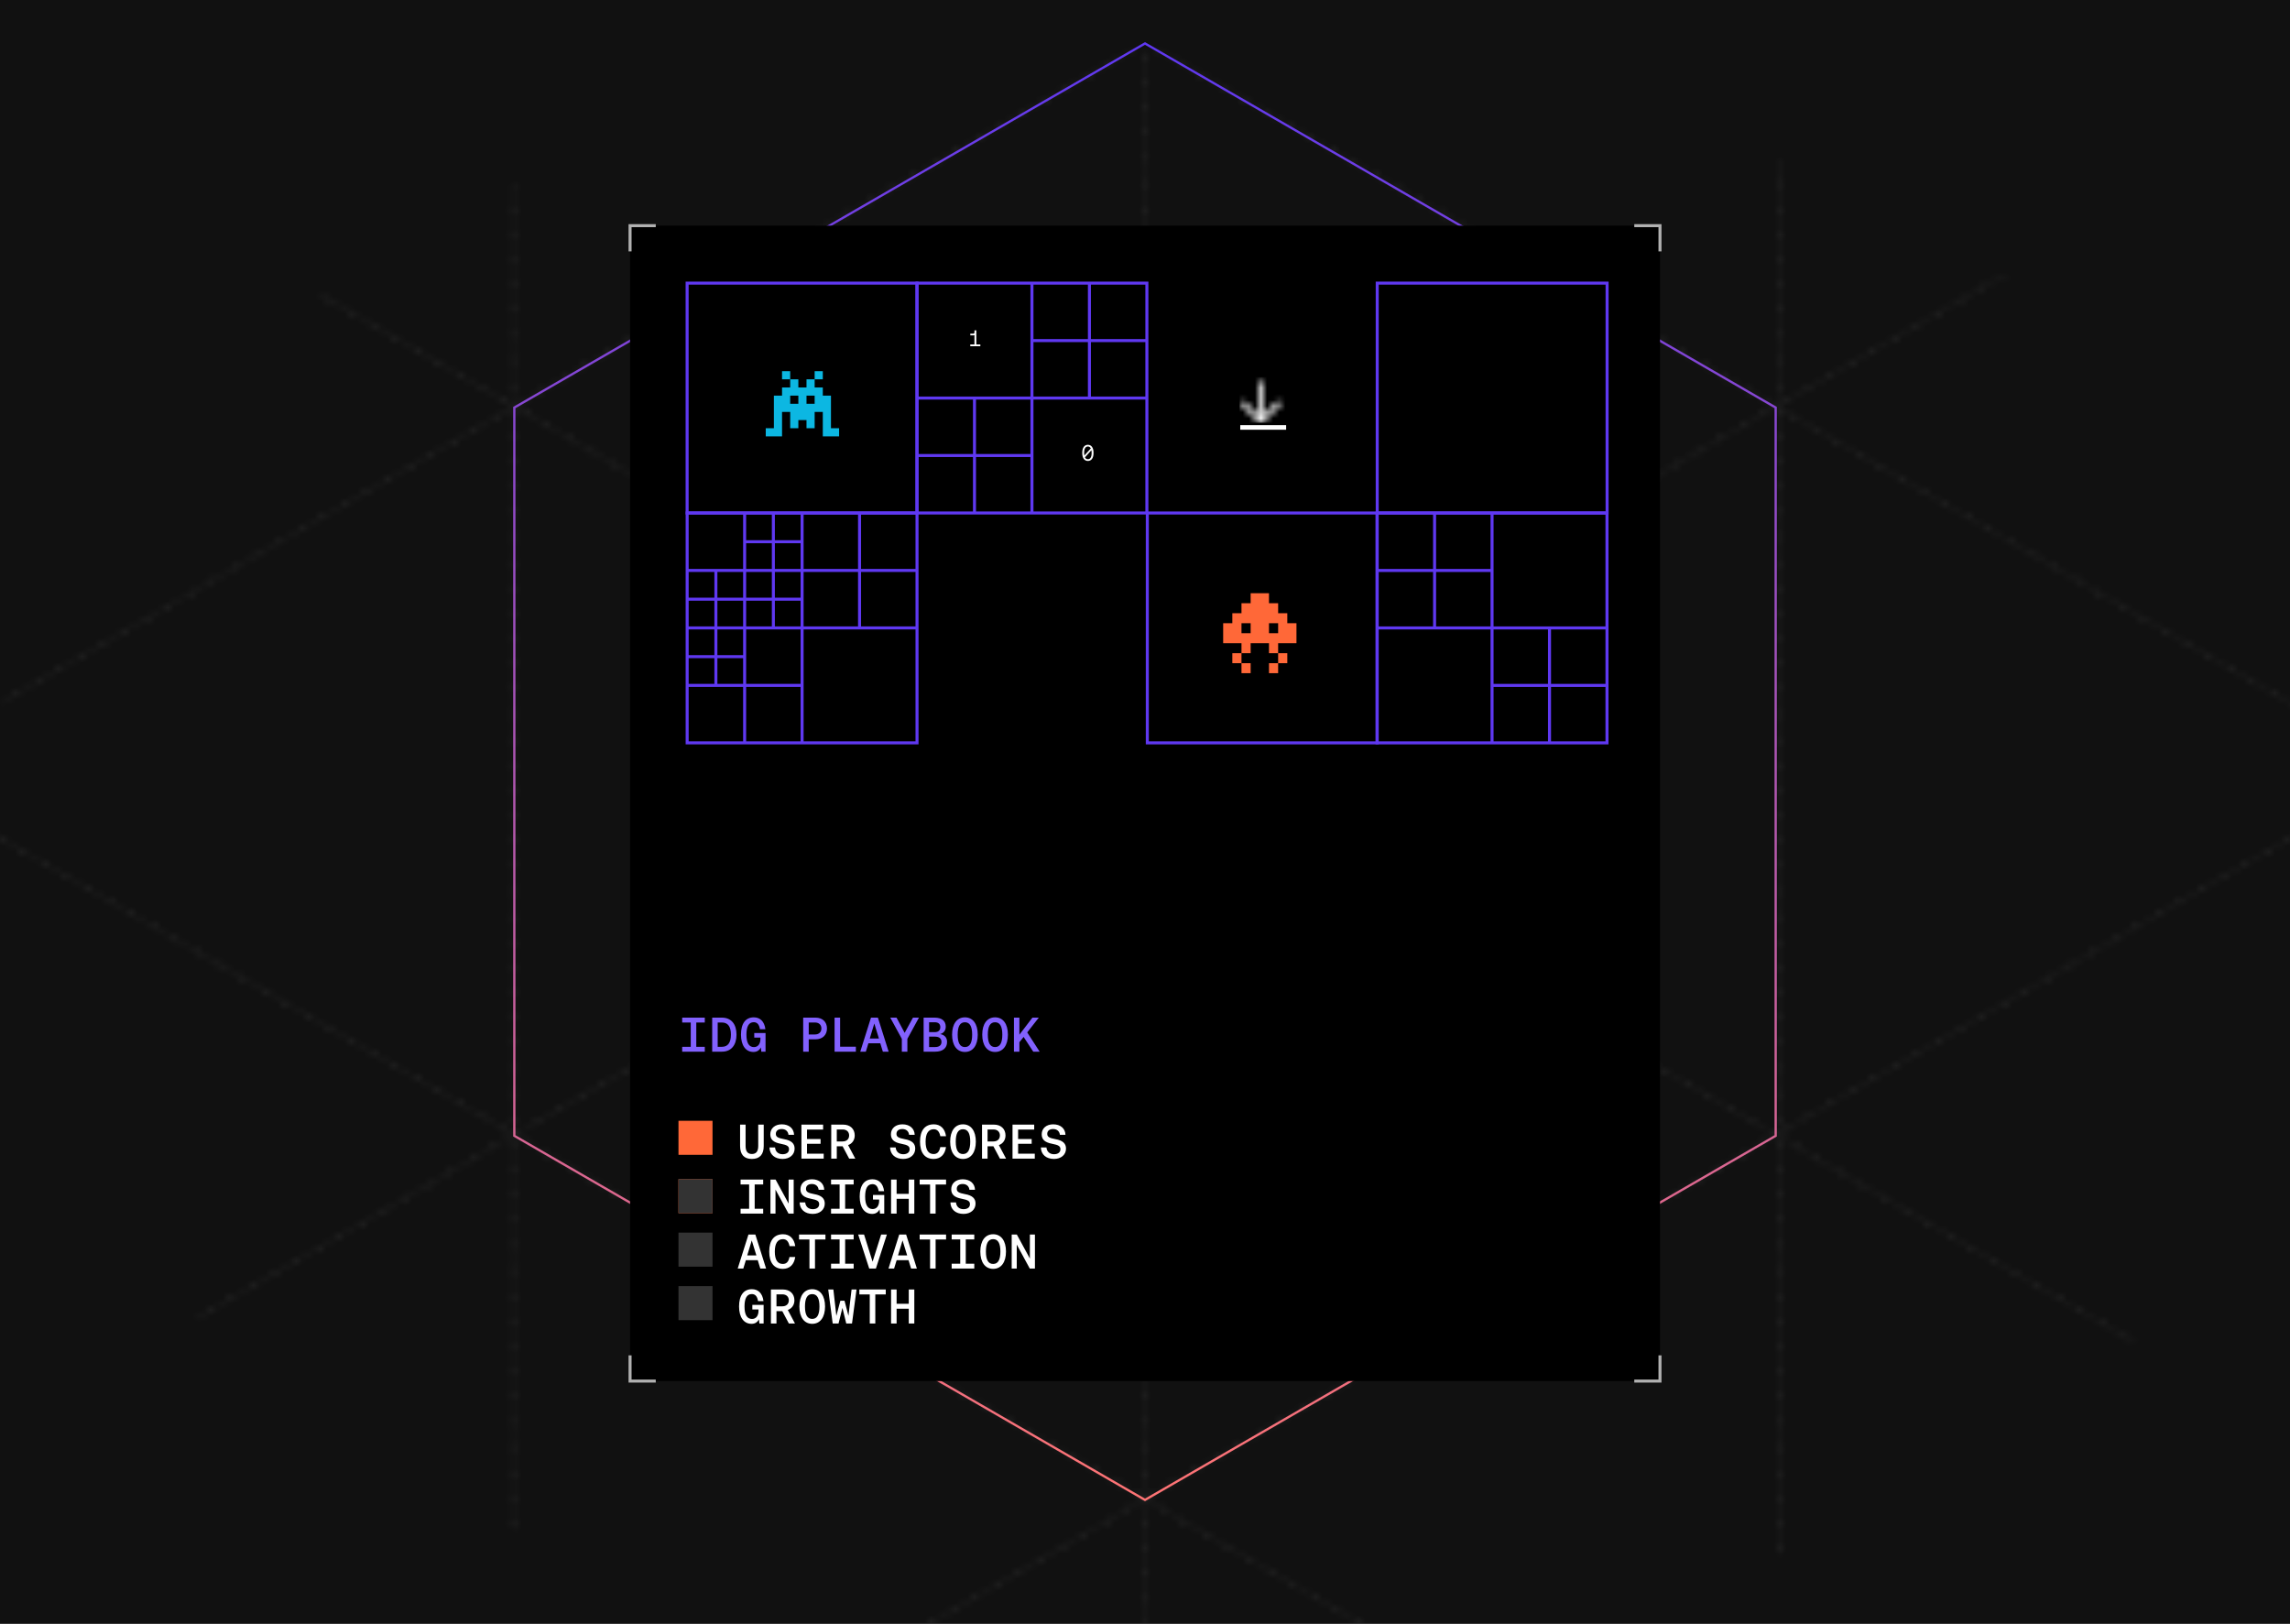 <svg width="375" height="266" viewBox="0 0 375 266" fill="none" xmlns="http://www.w3.org/2000/svg">
<rect x="0" y="0" width="375" height="266" fill="#808080" stroke="none"/>
<g clip-path="url(#clip0_9182_59959)">
<rect width="493.875" height="363.375" transform="translate(-58.75 -49)" fill="#111111"/>
<mask id="mask0_9182_59959" style="mask-type:alpha" maskUnits="userSpaceOnUse" x="-4" y="8" width="393" height="265">
<mask id="mask1_9182_59959" style="mask-type:alpha" maskUnits="userSpaceOnUse" x="-4" y="8" width="393" height="265">
<ellipse cx="192.524" cy="140.461" rx="195.887" ry="132.059" fill="#D9D9D9"/>
<path d="M192.523 8.598C246.582 8.598 295.516 23.37 330.928 47.243C366.341 71.117 388.216 104.079 388.216 140.461C388.216 176.843 366.341 209.805 330.928 233.679C295.516 257.552 246.582 272.324 192.523 272.324C138.465 272.324 89.532 257.552 54.12 233.679C18.707 209.805 -3.168 176.843 -3.168 140.461C-3.168 104.079 18.707 71.117 54.12 47.243C89.532 23.37 138.465 8.598 192.523 8.598Z" stroke="#D6D6D6" stroke-opacity="0.6" stroke-width="0.391"/>
</mask>
<g mask="url(#mask1_9182_59959)">
<g opacity="0.2">
<path d="M-225.867 6.836L432.942 387.198" stroke="#D6D6D6" stroke-opacity="0.6" stroke-width="0.391" stroke-miterlimit="10"/>
<path d="M-225.867 -112.455L533.67 326.14" stroke="#D6D6D6" stroke-opacity="0.6" stroke-width="0.391" stroke-miterlimit="10"/>
<path d="M-122.52 -172.08L536.29 208.282" stroke="#D6D6D6" stroke-opacity="0.6" stroke-width="0.391" stroke-miterlimit="10"/>
<path d="M600.872 6.836L-57.93 387.198" stroke="#D6D6D6" stroke-opacity="0.6" stroke-width="0.391" stroke-miterlimit="10"/>
<path d="M600.9 -112.455L-138.629 314.535" stroke="#D6D6D6" stroke-opacity="0.6" stroke-width="0.391" stroke-miterlimit="10"/>
<path d="M497.525 -172.08L-161.277 208.282" stroke="#D6D6D6" stroke-opacity="0.6" stroke-width="0.391" stroke-miterlimit="10"/>
<line x1="84.067" y1="-73.635" x2="84.067" y2="344.951" stroke="#D6D6D6" stroke-opacity="0.6" stroke-width="0.391"/>
<line x1="187.52" y1="-73.635" x2="187.52" y2="344.951" stroke="#D6D6D6" stroke-opacity="0.6" stroke-width="0.391"/>
<line x1="291.332" y1="-73.635" x2="291.332" y2="344.951" stroke="#D6D6D6" stroke-opacity="0.6" stroke-width="0.391"/>
</g>
<path d="M-225.867 6.836L432.942 387.198" stroke="#D6D6D6" stroke-opacity="0.6" stroke-width="0.376" stroke-miterlimit="10" stroke-dasharray="0.38 3.76"/>
<path d="M-225.867 -112.455L533.67 326.14" stroke="#D6D6D6" stroke-opacity="0.6" stroke-width="0.376" stroke-miterlimit="10" stroke-dasharray="0.38 3.76"/>
<path d="M-122.52 -172.08L536.29 208.282" stroke="#D6D6D6" stroke-opacity="0.6" stroke-width="0.376" stroke-miterlimit="10" stroke-dasharray="0.38 3.76"/>
<path d="M600.872 6.836L-57.93 387.198" stroke="#D6D6D6" stroke-opacity="0.6" stroke-width="0.376" stroke-miterlimit="10" stroke-dasharray="0.38 3.76"/>
<path d="M600.9 -112.455L-138.629 314.535" stroke="#D6D6D6" stroke-opacity="0.6" stroke-width="0.376" stroke-miterlimit="10" stroke-dasharray="0.38 3.76"/>
<path d="M497.525 -172.08L-161.277 208.282" stroke="#D6D6D6" stroke-opacity="0.6" stroke-width="0.376" stroke-miterlimit="10" stroke-dasharray="0.38 3.76"/>
<line x1="84.059" y1="-73.635" x2="84.059" y2="344.951" stroke="#D6D6D6" stroke-opacity="0.6" stroke-width="0.376" stroke-miterlimit="10" stroke-dasharray="0.38 3.76"/>
<line x1="187.512" y1="-73.635" x2="187.512" y2="344.951" stroke="#D6D6D6" stroke-opacity="0.6" stroke-width="0.376" stroke-miterlimit="10" stroke-dasharray="0.38 3.76"/>
<line x1="291.325" y1="-73.635" x2="291.325" y2="344.951" stroke="#D6D6D6" stroke-opacity="0.6" stroke-width="0.376" stroke-miterlimit="10" stroke-dasharray="0.38 3.76"/>
</g>
</mask>
<g mask="url(#mask0_9182_59959)">
<g opacity="0.4">
<rect x="-105.805" y="-44.02" width="576.256" height="360.16" fill="white"/>
<rect x="-105.609" y="-43.824" width="575.865" height="359.769" stroke="#D6D6D6" stroke-opacity="0.6" stroke-width="0.391"/>
</g>
</g>
<path d="M84.222 186.002L84.222 66.744L187.5 7.117L290.778 66.745L290.778 186.001L187.5 245.629L84.222 186.002Z" stroke="url(#paint0_linear_9182_59959)" stroke-width="0.376"/>
<rect width="168.656" height="189.211" transform="translate(103.176 36.955)" fill="black"/>
<path d="M103.176 40.918V36.955H107.138" stroke="#B1B1B1" stroke-width="0.495" stroke-linecap="square"/>
<path d="M267.869 36.955L271.832 36.955V40.918" stroke="#B1B1B1" stroke-width="0.495" stroke-linecap="square"/>
<path d="M107.138 226.166L103.176 226.166V222.203" stroke="#B1B1B1" stroke-width="0.495" stroke-linecap="square"/>
<path d="M271.832 222.203L271.832 226.166L267.869 226.166" stroke="#B1B1B1" stroke-width="0.495" stroke-linecap="square"/>
<path d="M111.711 172.225V171.428H113.112V167.447H111.711V166.65H115.414V167.447H114.02V171.428H115.414V172.225H111.711ZM116.625 172.225V166.65H118.218C119.771 166.65 120.607 167.749 120.607 169.429C120.607 171.118 119.771 172.225 118.218 172.225H116.625ZM117.525 171.428H118.218C119.253 171.428 119.691 170.664 119.691 169.429C119.691 168.203 119.253 167.447 118.218 167.447H117.525V171.428ZM123.379 172.272C122.113 172.272 121.34 171.197 121.34 169.437C121.34 167.63 122.081 166.602 123.443 166.602C124.446 166.602 125.171 167.24 125.338 168.546H124.446C124.319 167.741 123.96 167.399 123.427 167.399C122.623 167.399 122.232 168.092 122.232 169.437C122.232 170.783 122.646 171.476 123.459 171.476C124.12 171.476 124.526 170.958 124.526 170.098V169.923H123.514V169.175H125.362V172.225H124.669L124.597 171.532C124.327 172.033 123.936 172.272 123.379 172.272ZM131.527 172.225V166.65H133.558C134.681 166.65 135.421 167.343 135.421 168.426C135.421 169.501 134.681 170.202 133.558 170.202H132.435V172.225H131.527ZM132.435 169.406H133.455C134.092 169.406 134.506 169.023 134.506 168.426C134.506 167.821 134.1 167.447 133.455 167.447H132.435V169.406ZM136.665 172.225V166.65H137.573V171.412H140.153V172.225H136.665ZM140.87 172.225L142.63 166.65H143.761L145.521 172.225H144.573L144.151 170.847H142.208L141.786 172.225H140.87ZM142.431 170.067H143.928L143.172 167.614L142.431 170.067ZM147.68 172.225V170.122L145.785 166.65H146.812L148.142 169.143L149.504 166.65H150.483L148.588 170.122V172.225H147.68ZM151.248 172.225V166.65H153.056C154.251 166.65 154.872 167.216 154.872 168.123C154.872 168.776 154.521 169.183 153.956 169.342C154.601 169.453 155.087 169.852 155.087 170.632C155.087 171.619 154.418 172.225 153.128 172.225H151.248ZM152.148 171.468H153.12C153.829 171.468 154.171 171.15 154.171 170.632C154.171 170.075 153.805 169.764 153.12 169.764H152.148V171.468ZM152.148 169.023H153.072C153.677 169.023 153.98 168.713 153.98 168.211C153.98 167.709 153.685 167.407 153.072 167.407H152.148V169.023ZM158.01 172.272C156.704 172.272 155.908 171.197 155.908 169.437C155.908 167.678 156.704 166.602 158.01 166.602C159.316 166.602 160.113 167.678 160.113 169.437C160.113 171.197 159.316 172.272 158.01 172.272ZM158.01 171.468C158.807 171.468 159.197 170.791 159.197 169.437C159.197 168.084 158.807 167.407 158.01 167.407C157.214 167.407 156.824 168.076 156.824 169.437C156.824 170.799 157.214 171.468 158.01 171.468ZM162.948 172.272C161.642 172.272 160.846 171.197 160.846 169.437C160.846 167.678 161.642 166.602 162.948 166.602C164.254 166.602 165.051 167.678 165.051 169.437C165.051 171.197 164.254 172.272 162.948 172.272ZM162.948 171.468C163.745 171.468 164.135 170.791 164.135 169.437C164.135 168.084 163.745 167.407 162.948 167.407C162.152 167.407 161.762 168.076 161.762 169.437C161.762 170.799 162.152 171.468 162.948 171.468ZM166.039 172.225V166.65H166.931V169.445L169.065 166.65H170.108L168.213 169.071L170.252 172.225H169.201L167.624 169.812L166.931 170.68V172.225H166.039Z" fill="#8261FD"/>
<path d="M123.121 189.792C121.839 189.792 121.194 189.067 121.194 187.666V184.17H122.094V187.666C122.094 188.558 122.444 188.98 123.121 188.98C123.814 188.98 124.164 188.574 124.164 187.666V184.17H125.064V187.666C125.064 189.067 124.411 189.792 123.121 189.792ZM128.155 189.792C126.873 189.792 126.036 189.067 126.005 187.913H126.92C126.976 188.597 127.454 189.019 128.163 189.019C128.808 189.019 129.206 188.709 129.206 188.199C129.206 187.713 128.903 187.506 127.844 187.307C126.657 187.084 126.14 186.615 126.14 185.754C126.14 184.783 126.904 184.122 128.019 184.122C129.206 184.122 129.994 184.791 130.034 185.842H129.118C129.054 185.253 128.632 184.894 128.019 184.894C127.414 184.894 127.048 185.189 127.048 185.683C127.048 186.153 127.35 186.36 128.394 186.551C129.58 186.758 130.122 187.252 130.122 188.096C130.122 189.099 129.317 189.792 128.155 189.792ZM131.237 189.744V184.17H134.789V184.982H132.153V186.527H134.375V187.315H132.153V188.932H134.885V189.744H131.237ZM136.12 189.744V184.17H138.079C139.21 184.17 139.966 184.863 139.966 185.946C139.966 186.694 139.544 187.291 138.883 187.522L140.062 189.744H139.058L137.983 187.721H137.028V189.744H136.12ZM137.028 186.925H137.991C138.636 186.925 139.05 186.543 139.05 185.946C139.05 185.348 138.636 184.966 137.991 184.966H137.028V186.925ZM147.907 189.792C146.625 189.792 145.789 189.067 145.757 187.913H146.673C146.729 188.597 147.207 189.019 147.915 189.019C148.56 189.019 148.959 188.709 148.959 188.199C148.959 187.713 148.656 187.506 147.597 187.307C146.41 187.084 145.893 186.615 145.893 185.754C145.893 184.783 146.657 184.122 147.772 184.122C148.959 184.122 149.747 184.791 149.787 185.842H148.871C148.807 185.253 148.385 184.894 147.772 184.894C147.167 184.894 146.801 185.189 146.801 185.683C146.801 186.153 147.103 186.36 148.146 186.551C149.333 186.758 149.874 187.252 149.874 188.096C149.874 189.099 149.07 189.792 147.907 189.792ZM152.886 189.792C151.452 189.792 150.656 188.781 150.656 186.957C150.656 185.125 151.46 184.122 152.917 184.122C154.008 184.122 154.741 184.823 154.916 186.065H153.984C153.825 185.293 153.475 184.926 152.901 184.926C152.033 184.926 151.572 185.627 151.572 186.957C151.572 188.303 152.018 188.988 152.886 188.988C153.483 188.988 153.817 188.629 153.976 187.849H154.916C154.733 189.091 154.008 189.792 152.886 189.792ZM157.696 189.792C156.39 189.792 155.594 188.717 155.594 186.957C155.594 185.197 156.39 184.122 157.696 184.122C159.002 184.122 159.799 185.197 159.799 186.957C159.799 188.717 159.002 189.792 157.696 189.792ZM157.696 188.988C158.493 188.988 158.883 188.311 158.883 186.957C158.883 185.603 158.493 184.926 157.696 184.926C156.9 184.926 156.51 185.595 156.51 186.957C156.51 188.319 156.9 188.988 157.696 188.988ZM160.811 189.744V184.17H162.77C163.901 184.17 164.657 184.863 164.657 185.946C164.657 186.694 164.235 187.291 163.574 187.522L164.753 189.744H163.749L162.674 187.721H161.719V189.744H160.811ZM161.719 186.925H162.682C163.327 186.925 163.741 186.543 163.741 185.946C163.741 185.348 163.327 184.966 162.682 184.966H161.719V186.925ZM165.805 189.744V184.17H169.357V184.982H166.721V186.527H168.942V187.315H166.721V188.932H169.452V189.744H165.805ZM172.599 189.792C171.316 189.792 170.48 189.067 170.448 187.913H171.364C171.42 188.597 171.898 189.019 172.607 189.019C173.252 189.019 173.65 188.709 173.65 188.199C173.65 187.713 173.347 187.506 172.288 187.307C171.101 187.084 170.584 186.615 170.584 185.754C170.584 184.783 171.348 184.122 172.463 184.122C173.65 184.122 174.438 184.791 174.478 185.842H173.562C173.498 185.253 173.076 184.894 172.463 184.894C171.858 184.894 171.492 185.189 171.492 185.683C171.492 186.153 171.794 186.36 172.837 186.551C174.024 186.758 174.566 187.252 174.566 188.096C174.566 189.099 173.761 189.792 172.599 189.792ZM121.273 198.744V197.948H122.675V193.966H121.273V193.17H124.976V193.966H123.583V197.948H124.976V198.744H121.273ZM126.164 198.744V193.17H127.008L129.142 197.104V193.17H129.97V198.744H129.126L126.992 194.81V198.744H126.164ZM133.093 198.792C131.811 198.792 130.975 198.067 130.943 196.913H131.859C131.914 197.597 132.392 198.019 133.101 198.019C133.746 198.019 134.144 197.709 134.144 197.199C134.144 196.713 133.841 196.506 132.782 196.307C131.596 196.084 131.078 195.615 131.078 194.754C131.078 193.783 131.843 193.122 132.957 193.122C134.144 193.122 134.932 193.791 134.972 194.842H134.056C133.993 194.253 133.571 193.894 132.957 193.894C132.352 193.894 131.986 194.189 131.986 194.683C131.986 195.153 132.289 195.36 133.332 195.551C134.518 195.758 135.06 196.252 135.06 197.096C135.06 198.099 134.255 198.792 133.093 198.792ZM136.088 198.744V197.948H137.49V193.966H136.088V193.17H139.791V193.966H138.397V197.948H139.791V198.744H136.088ZM142.818 198.792C141.552 198.792 140.779 197.717 140.779 195.957C140.779 194.149 141.52 193.122 142.882 193.122C143.885 193.122 144.61 193.759 144.777 195.065H143.885C143.758 194.261 143.399 193.918 142.866 193.918C142.061 193.918 141.671 194.611 141.671 195.957C141.671 197.303 142.085 197.996 142.898 197.996C143.559 197.996 143.965 197.478 143.965 196.618V196.443H142.953V195.694H144.801V198.744H144.108L144.036 198.051C143.766 198.553 143.375 198.792 142.818 198.792ZM145.917 198.744V193.17H146.824V195.511H148.815V193.17H149.723V198.744H148.815V196.323H146.824V198.744H145.917ZM152.304 198.744V193.982H150.6V193.17H154.924V193.982H153.212V198.744H152.304ZM157.784 198.792C156.502 198.792 155.666 198.067 155.634 196.913H156.55C156.605 197.597 157.083 198.019 157.792 198.019C158.437 198.019 158.835 197.709 158.835 197.199C158.835 196.713 158.532 196.506 157.473 196.307C156.287 196.084 155.769 195.615 155.769 194.754C155.769 193.783 156.534 193.122 157.649 193.122C158.835 193.122 159.623 193.791 159.663 194.842H158.747C158.684 194.253 158.262 193.894 157.649 193.894C157.043 193.894 156.677 194.189 156.677 194.683C156.677 195.153 156.98 195.36 158.023 195.551C159.209 195.758 159.751 196.252 159.751 197.096C159.751 198.099 158.947 198.792 157.784 198.792ZM120.803 207.744L122.563 202.17H123.694L125.454 207.744H124.506L124.084 206.366H122.141L121.719 207.744H120.803ZM122.364 205.586H123.861L123.105 203.133L122.364 205.586ZM128.194 207.792C126.761 207.792 125.965 206.781 125.965 204.957C125.965 203.125 126.769 202.122 128.226 202.122C129.317 202.122 130.05 202.823 130.225 204.065H129.293C129.134 203.293 128.784 202.926 128.21 202.926C127.342 202.926 126.88 203.627 126.88 204.957C126.88 206.303 127.326 206.988 128.194 206.988C128.792 206.988 129.126 206.629 129.285 205.849H130.225C130.042 207.091 129.317 207.792 128.194 207.792ZM132.551 207.744V202.982H130.847V202.17H135.171V202.982H133.459V207.744H132.551ZM136.088 207.744V206.948H137.49V202.966H136.088V202.17H139.791V202.966H138.397V206.948H139.791V207.744H136.088ZM142.34 207.744L140.532 202.17H141.496L142.89 206.621L144.291 202.17H145.231L143.431 207.744H142.34ZM145.495 207.744L147.254 202.17H148.385L150.145 207.744H149.198L148.775 206.366H146.832L146.41 207.744H145.495ZM147.055 205.586H148.553L147.796 203.133L147.055 205.586ZM152.304 207.744V202.982H150.6V202.17H154.924V202.982H153.212V207.744H152.304ZM155.841 207.744V206.948H157.242V202.966H155.841V202.17H159.544V202.966H158.15V206.948H159.544V207.744H155.841ZM162.635 207.792C161.329 207.792 160.532 206.717 160.532 204.957C160.532 203.197 161.329 202.122 162.635 202.122C163.941 202.122 164.737 203.197 164.737 204.957C164.737 206.717 163.941 207.792 162.635 207.792ZM162.635 206.988C163.431 206.988 163.821 206.311 163.821 204.957C163.821 203.603 163.431 202.926 162.635 202.926C161.838 202.926 161.448 203.595 161.448 204.957C161.448 206.319 161.838 206.988 162.635 206.988ZM165.67 207.744V202.17H166.514L168.648 206.104V202.17H169.476V207.744H168.632L166.498 203.81V207.744H165.67ZM123.065 216.792C121.799 216.792 121.026 215.717 121.026 213.957C121.026 212.149 121.767 211.122 123.129 211.122C124.132 211.122 124.857 211.759 125.024 213.065H124.132C124.005 212.261 123.646 211.918 123.113 211.918C122.309 211.918 121.918 212.611 121.918 213.957C121.918 215.303 122.332 215.996 123.145 215.996C123.806 215.996 124.212 215.478 124.212 214.618V214.443H123.2V213.694H125.048V216.744H124.355L124.283 216.051C124.013 216.553 123.623 216.792 123.065 216.792ZM126.243 216.744V211.17H128.202C129.333 211.17 130.09 211.863 130.09 212.946C130.09 213.694 129.668 214.291 129.007 214.522L130.185 216.744H129.182L128.107 214.721H127.151V216.744H126.243ZM127.151 213.925H128.115C128.76 213.925 129.174 213.543 129.174 212.946C129.174 212.348 128.76 211.966 128.115 211.966H127.151V213.925ZM133.005 216.792C131.699 216.792 130.903 215.717 130.903 213.957C130.903 212.197 131.699 211.122 133.005 211.122C134.311 211.122 135.108 212.197 135.108 213.957C135.108 215.717 134.311 216.792 133.005 216.792ZM133.005 215.988C133.802 215.988 134.192 215.311 134.192 213.957C134.192 212.603 133.802 211.926 133.005 211.926C132.209 211.926 131.819 212.595 131.819 213.957C131.819 215.319 132.209 215.988 133.005 215.988ZM136.359 216.744L135.626 211.17H136.47L136.956 215.486L137.617 213.009H138.294L138.939 215.486L139.449 211.17H140.261L139.52 216.744H138.581L137.951 214.18L137.314 216.744H136.359ZM142.428 216.744V211.982H140.724V211.17H145.048V211.982H143.336V216.744H142.428ZM145.917 216.744V211.17H146.824V213.511H148.815V211.17H149.723V216.744H148.815V214.323H146.824V216.744H145.917Z" fill="white"/>
<rect x="111.105" y="183.543" width="5.574" height="5.574" fill="#FF6838"/>
<rect x="111.105" y="193.1" width="5.574" height="5.574" fill="#FF6838"/>
<rect x="111.105" y="201.857" width="5.574" height="5.574" fill="#333333"/>
<rect x="111.105" y="193.1" width="5.574" height="5.574" fill="#333333"/>
<rect x="111.105" y="210.617" width="5.574" height="5.574" fill="#333333"/>
<path d="M112.52 46.365H150.161V84.007H112.52V46.365Z" stroke="#5F38F1" stroke-width="0.495"/>
<path d="M133.404 70.127H132.069V68.793H130.734V70.127H129.399V67.458H128.064V71.462H125.395V70.127H126.729V64.788H128.064V63.453H129.399V62.118H128.064V60.783H129.399V62.118H130.734V63.453H132.069V62.118H133.404V60.783H134.739V62.118H133.404V63.453H134.739V64.788H136.074V70.127H137.409V71.462H134.739V67.458H133.404V70.127ZM129.399 64.788V66.123H130.734V64.788H129.399ZM133.404 66.123V64.788H132.069V66.123H133.404Z" fill="#0CB7E2"/>
<path d="M210.802 102.058H212.303V105.331H209.302V106.968H210.802V108.605H209.302V110.241H207.802V108.605H209.302V106.968H207.802V105.331H204.801V106.968H203.301V108.605H204.801V110.241H203.301V108.605H201.801V106.968H203.301V105.331H200.301V102.058H201.801V100.422H203.301V98.785H204.801V97.148H207.802V98.785H209.302V100.422H210.802V102.058ZM204.801 103.695V102.058H203.301V103.695H204.801ZM209.302 103.695V102.058H207.802V103.695H209.302Z" fill="#FF6838"/>
<path d="M112.526 102.829L112.526 98.124M112.526 102.829L112.526 105.181M112.526 102.829L114.879 102.829L126.642 102.829M150.168 102.829L150.168 121.65L131.347 121.65M150.168 102.829L150.168 93.418M150.168 102.829L140.757 102.829M131.347 84.008L140.757 84.008M131.347 84.008L126.642 84.008M131.347 84.008L131.347 88.713M131.347 121.65L121.937 121.65M131.347 121.65L131.347 112.239M150.168 93.418L150.168 84.008L140.757 84.008M150.168 93.418L131.347 93.418M131.347 93.418L126.642 93.418M131.347 93.418L131.347 88.713M131.347 93.418L131.347 98.124M140.757 84.008L140.757 102.829M140.757 102.829L128.882 102.829L126.642 102.829M112.526 112.239L112.526 116.945L112.526 119.297L112.526 121.65L114.879 121.65L117.231 121.65L121.937 121.65M112.526 112.239L112.526 109.887M112.526 112.239L114.879 112.239L131.347 112.239M112.526 93.418L112.526 84.008L121.937 84.008M112.526 93.418L112.526 98.124M112.526 93.418L117.231 93.418M121.937 84.008L126.642 84.008M121.937 84.008L121.937 88.713M121.937 121.65L121.937 107.534M131.347 112.239L131.347 100.364L131.347 98.124M126.642 84.008L126.642 93.418M126.642 93.418L117.231 93.418M126.642 93.418L126.642 100.364L126.642 102.829M131.347 88.713L121.937 88.713M121.937 88.713L121.937 107.534M112.526 98.124L128.882 98.124L131.347 98.124M117.231 93.418L117.231 105.181L117.231 107.534M117.231 107.534L112.526 107.534M117.231 107.534L121.937 107.534M117.231 107.534L117.231 112.239M112.526 107.534L112.526 109.887M112.526 107.534L112.526 105.181M112.526 109.887L112.526 105.181" stroke="#5F38F1" stroke-width="0.495"/>
<path d="M150.167 65.186L150.167 60.481L150.167 55.776L150.167 46.365L159.577 46.365L164.282 46.365L168.988 46.365M150.167 65.186L150.167 67.539M150.167 65.186L152.519 65.186L164.282 65.186L166.523 65.186L178.398 65.186M187.809 65.186L187.809 84.007L168.988 84.007M187.809 65.186L187.809 55.776M187.809 65.186L178.398 65.186M168.988 46.365L178.398 46.365M168.988 46.365L168.988 51.071L168.988 55.776M168.988 84.007L159.577 84.007M168.988 84.007L168.988 74.597M187.809 55.776L187.809 46.365L178.398 46.365M187.809 55.776L168.988 55.776M168.988 55.776L168.988 60.481L168.988 62.722L168.988 74.597M178.398 46.365L178.398 65.186M150.167 74.597L150.167 79.302L150.167 81.654L150.167 84.007L152.519 84.007L154.872 84.007L159.577 84.007M150.167 74.597L150.167 72.244M150.167 74.597L152.519 74.597L168.988 74.597M159.577 84.007L159.577 65.186M150.167 72.244L150.167 69.891L150.167 67.539M150.167 72.244L150.167 67.539" stroke="#5F38F1" stroke-width="0.495"/>
<path d="M178.148 72.842C178.716 72.842 179.069 73.314 179.069 74.105V74.224C179.069 75.015 178.716 75.487 178.148 75.487C177.579 75.487 177.226 75.015 177.226 74.224V74.105C177.226 73.314 177.579 72.842 178.148 72.842ZM177.535 74.116V74.213C177.535 74.358 177.546 74.488 177.568 74.599L178.627 73.433C178.523 73.228 178.359 73.121 178.148 73.121C177.761 73.121 177.535 73.485 177.535 74.116ZM178.761 74.213V74.116C178.761 73.972 178.75 73.841 178.727 73.726L177.668 74.9C177.776 75.097 177.94 75.205 178.148 75.205C178.534 75.205 178.761 74.844 178.761 74.213Z" fill="white"/>
<path d="M159.879 54.103V56.413H160.536V56.703H158.887V56.413H159.57V54.879C159.533 54.905 159.489 54.916 159.433 54.916H158.894V54.638H159.4C159.515 54.638 159.574 54.541 159.574 54.415V54.103H159.879Z" fill="white"/>
<rect width="37.642" height="37.642" transform="matrix(1 0 0 -1 225.528 84.006)" stroke="#5F38F1" stroke-width="0.495"/>
<path d="M187.879 121.652H225.521V84.01H187.879V121.652Z" stroke="#5F38F1" stroke-width="0.495"/>
<path d="M225.51 102.831V107.537V112.242V121.652H234.921H239.626H244.331M225.51 102.831V100.479M225.51 102.831H227.863H239.626H241.867H253.742M263.152 102.831V84.01H244.331M263.152 102.831V112.242M263.152 102.831H253.742M244.331 121.652H253.742M244.331 121.652V116.947V112.242M244.331 84.01H234.921M244.331 84.01V93.421M263.152 112.242V121.652H253.742M263.152 112.242H244.331M244.331 112.242V107.537V105.296V93.421M253.742 121.652V102.831M225.51 93.421V88.716V86.363V84.01H227.863H230.216H234.921M225.51 93.421V95.773M225.51 93.421H227.863H244.331M234.921 84.01V102.831M225.51 95.773V98.126V100.479M225.51 95.773V100.479" stroke="#5F38F1" stroke-width="0.495"/>
<g clip-path="url(#clip1_9182_59959)">
<mask id="mask2_9182_59959" style="mask-type:alpha" maskUnits="userSpaceOnUse" x="203" y="62" width="7" height="8">
<path d="M206.058 62.475L206.87 62.475L206.87 67.986L209.278 65.578L209.85 66.15L206.464 69.537L203.077 66.15L203.65 65.578L206.058 67.986L206.058 62.475Z" fill="white"/>
</mask>
<g mask="url(#mask2_9182_59959)">
<rect width="102.646" height="102.646" transform="translate(210.512 61.719) rotate(90)" fill="#F5F5F5"/>
</g>
</g>
<line x1="203.098" y1="69.997" x2="210.612" y2="69.997" stroke="white" stroke-width="0.751"/>
</g>
<defs>
<linearGradient id="paint0_linear_9182_59959" x1="187.5" y1="245.846" x2="187.5" y2="6.9" gradientUnits="userSpaceOnUse">
<stop stop-color="#FF7474"/>
<stop offset="1" stop-color="#5F38F1"/>
</linearGradient>
<clipPath id="clip0_9182_59959">
<rect width="411" height="265.896" fill="white" transform="translate(-18)"/>
</clipPath>
<clipPath id="clip1_9182_59959">
<rect width="7.544" height="7.544" fill="white" transform="translate(210.512 61.719) rotate(90)"/>
</clipPath>
</defs>
</svg>
